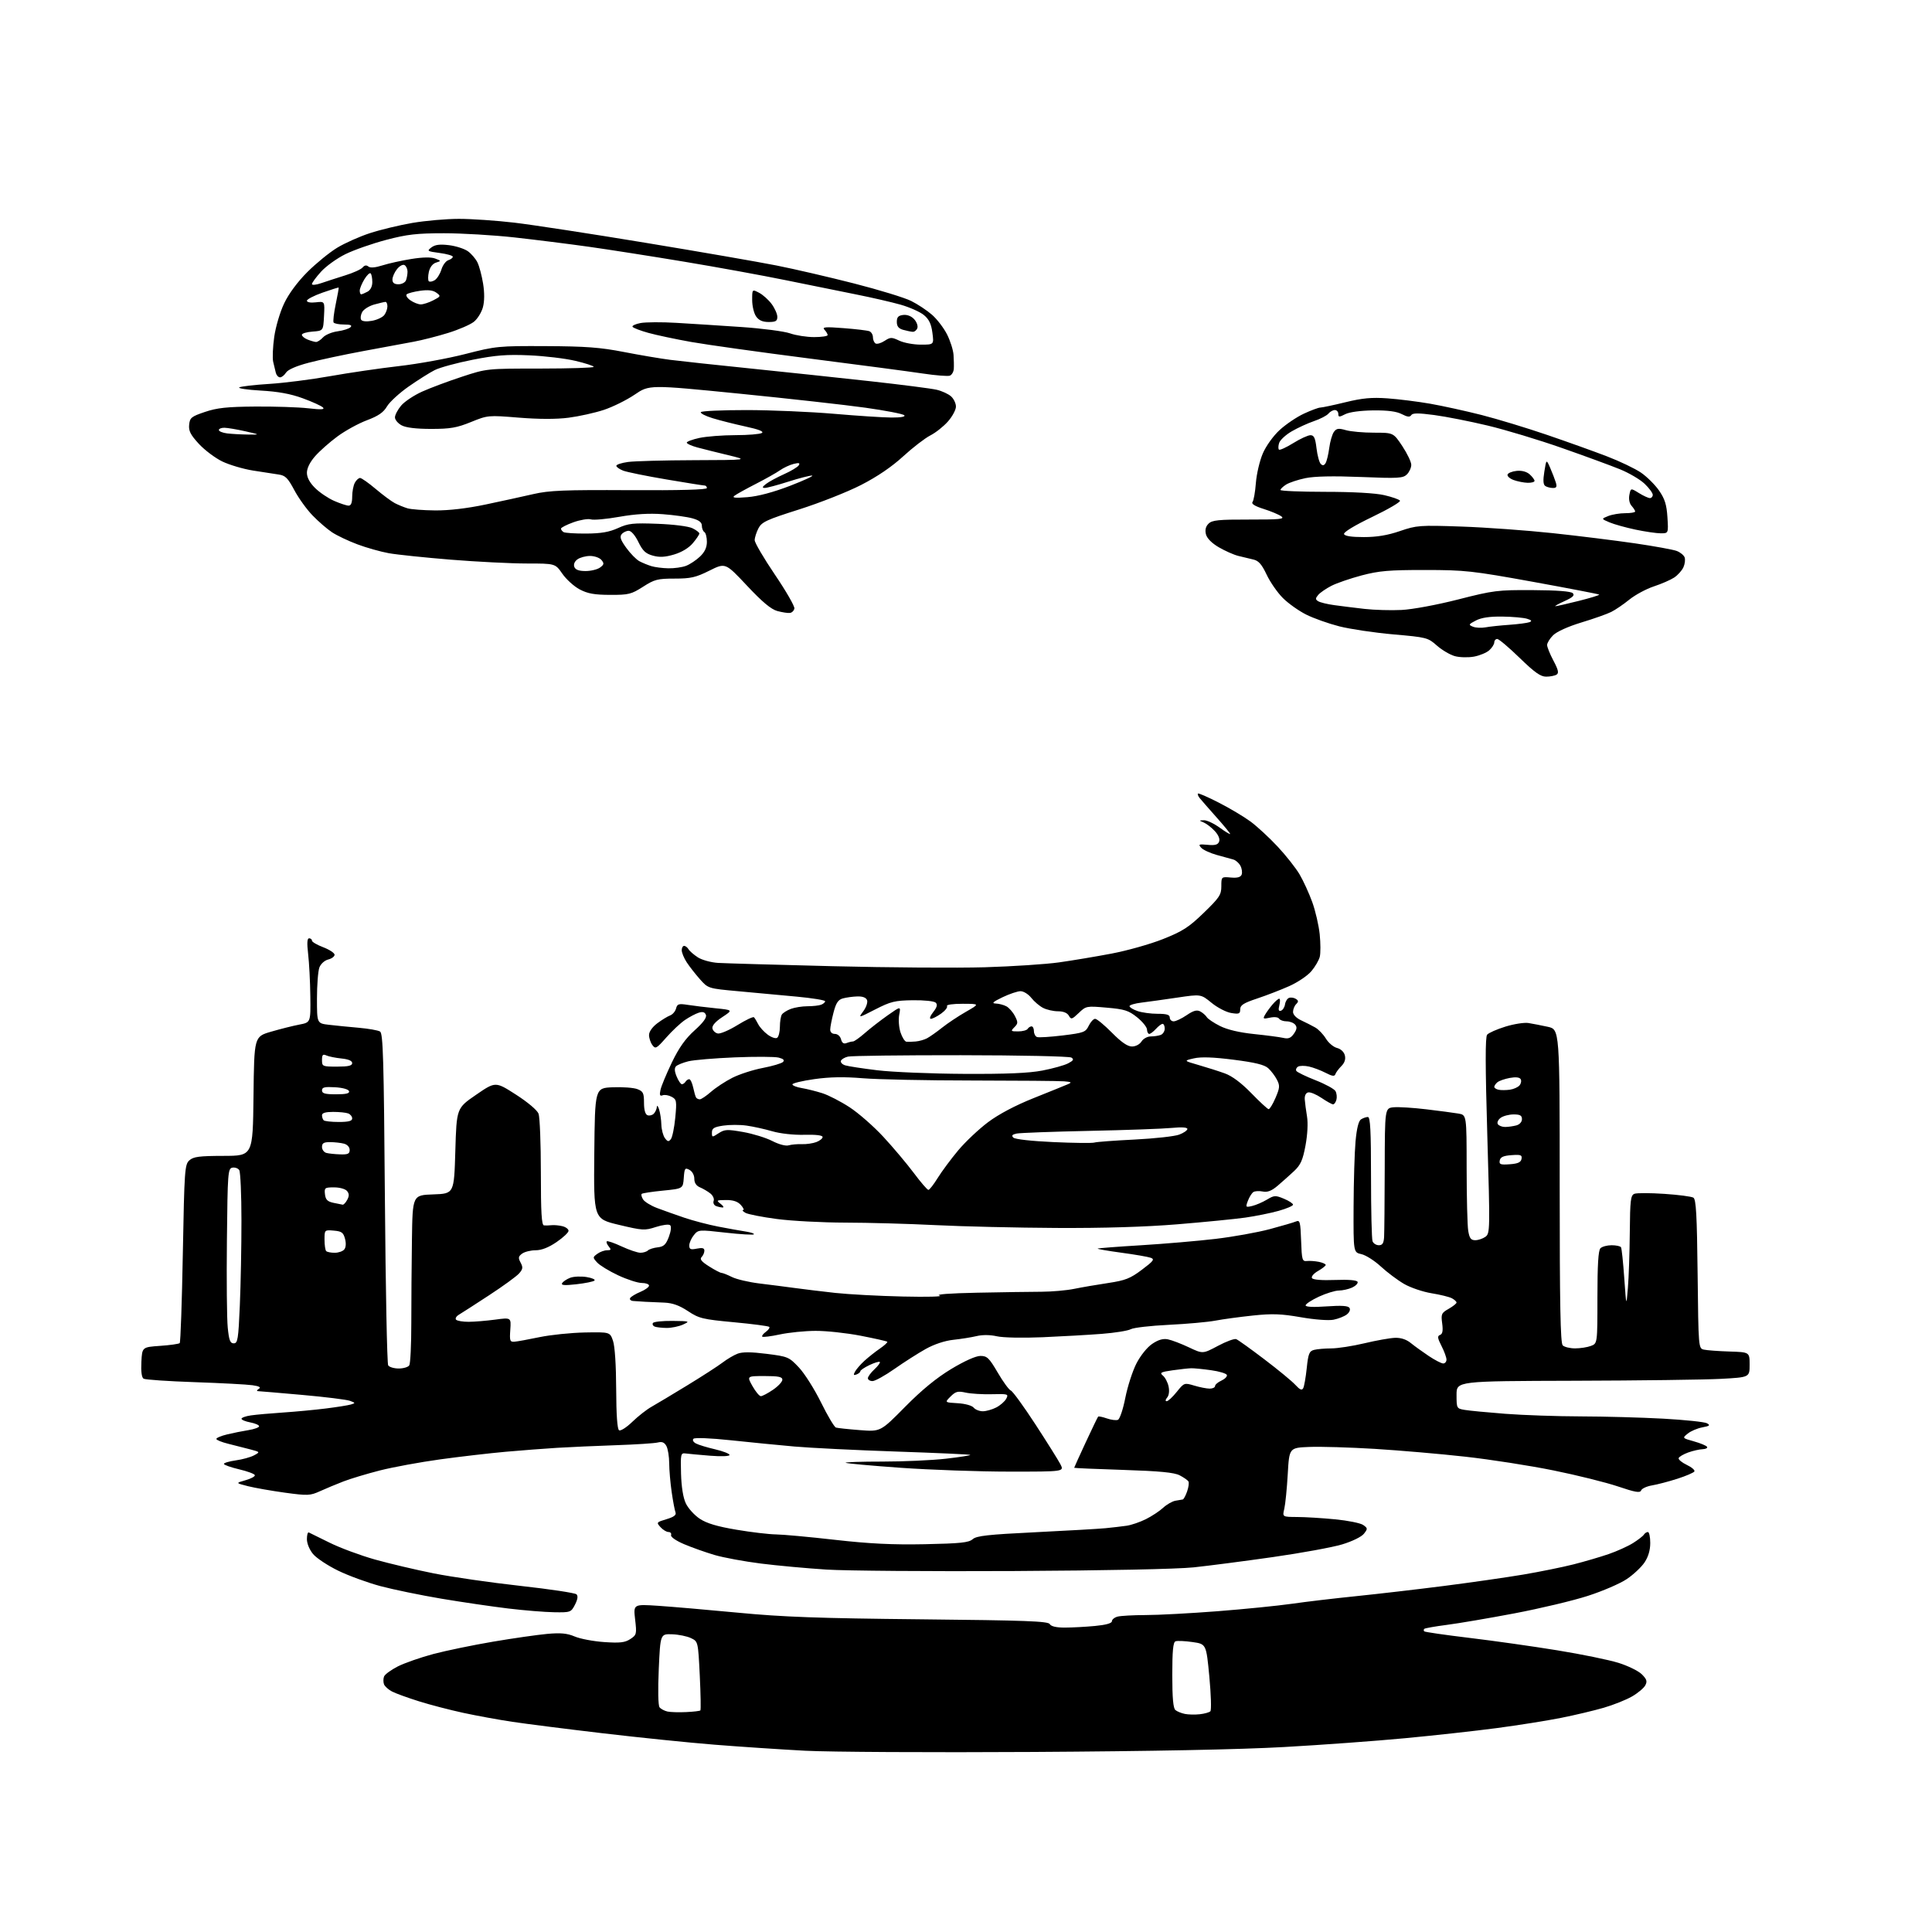 <?xml version="1.0" encoding="UTF-8" standalone="no"?>
<!-- Filename: 2376375ab3ea34b1f6ed2a0e4568fe2a6416f68946909f1fb8e7abec11f6f47e.svg -->
<!-- Created with https://svgstud.io -->
<svg
  version="1.1"
  xmlns="http://www.w3.org/2000/svg"
  xmlns:xlink="http://www.w3.org/1999/xlink"
  xmlns:svg="http://www.w3.org/2000/svg"
  xmlns:rdf="http://www.w3.org/1999/02/22-rdf-syntax-ns#"
  xmlns:cc="http://creativecommons.org/ns#"
  xmlns:dc="http://purl.org/dc/elements/1.1/"
  viewBox="0 0 768 768"
  width="768"
  height="768"
  role="img"
  aria-labelledby="titleID descID"
>
  <title id="titleID">make a flying burger</title>
  <desc id="descID">AI-generated SVG illustration: make a flying burger, created on https://svgstud.io</desc>

  <rect width="100%" height="100%" fill="white" />


  <path stroke="none" fill="black" fill-rule="evenodd" d="M410.50,696.43C370.35,696.67 329.62,696.45 320.00,695.94C310.38,695.43 294.18,694.35 284.00,693.54C273.82,692.73 253.80,690.68 239.50,688.99C225.20,687.31 209.08,685.26 203.68,684.45C198.28,683.64 189.50,682.04 184.18,680.89C178.86,679.74 170.90,677.67 166.50,676.28C162.10,674.90 157.32,673.17 155.87,672.42C154.43,671.68 152.98,670.38 152.65,669.54C152.33,668.69 152.33,667.30 152.66,666.45C152.98,665.60 155.46,663.79 158.15,662.42C160.85,661.06 167.21,658.84 172.28,657.49C177.35,656.15 188.03,653.94 196.00,652.59C203.97,651.24 213.65,649.85 217.50,649.50C222.89,649.01 225.41,649.25 228.48,650.54C230.67,651.47 235.94,652.46 240.19,652.75C246.45,653.18 248.42,652.95 250.55,651.56C253.06,649.91 253.15,649.57 252.47,643.76C251.77,637.68 251.77,637.68 261.63,638.33C267.06,638.69 281.40,639.93 293.50,641.08C311.22,642.78 325.31,643.29 366.00,643.70C407.77,644.12 416.64,644.45 417.30,645.60C417.82,646.52 419.89,647.00 423.30,646.99C426.16,646.99 431.54,646.70 435.25,646.35C439.61,645.94 442.00,645.27 442.00,644.47C442.00,643.79 443.01,642.96 444.25,642.63C445.49,642.30 450.53,642.02 455.46,642.01C460.38,642.01 473.21,641.32 483.96,640.49C494.70,639.65 508.00,638.32 513.50,637.53C519.00,636.73 530.48,635.38 539.00,634.51C547.52,633.64 563.27,631.81 574.00,630.44C584.73,629.07 598.90,627.03 605.50,625.92C612.10,624.80 621.09,622.98 625.47,621.87C629.85,620.76 636.15,618.91 639.47,617.77C642.79,616.62 647.15,614.65 649.17,613.38C651.18,612.12 653.12,610.61 653.47,610.04C653.83,609.47 654.54,609.00 655.06,609.00C655.58,609.00 656.00,610.96 656.00,613.35C656.00,616.22 655.22,618.86 653.72,621.10C652.47,622.97 649.29,625.95 646.65,627.72C644.01,629.50 637.05,632.50 631.18,634.39C625.30,636.29 612.17,639.41 602.00,641.34C591.83,643.27 579.71,645.33 575.08,645.92C570.45,646.52 566.44,647.23 566.17,647.50C565.89,647.78 565.89,648.22 566.16,648.49C566.43,648.76 574.49,649.93 584.08,651.08C593.66,652.23 609.38,654.45 619.00,656.02C628.62,657.58 639.59,659.83 643.37,661.01C647.15,662.19 651.33,664.24 652.66,665.57C654.62,667.53 654.88,668.36 654.02,669.96C653.44,671.05 651.06,673.04 648.73,674.38C646.40,675.73 641.35,677.74 637.50,678.86C633.65,679.98 626.00,681.80 620.50,682.89C615.00,683.99 603.52,685.81 595.00,686.94C586.48,688.07 570.05,689.88 558.50,690.97C546.95,692.06 525.35,693.64 510.50,694.47C493.00,695.46 457.82,696.15 410.50,696.43zM476.91,681.44C478.79,681.24 480.69,680.71 481.14,680.26C481.59,679.81 481.40,673.61 480.73,666.48C479.50,653.52 479.50,653.52 474.03,652.74C471.02,652.31 467.99,652.17 467.28,652.45C466.33,652.81 466.00,656.27 466.00,665.85C466.00,674.96 466.37,679.06 467.25,679.78C467.94,680.35 469.62,681.03 471.00,681.31C472.38,681.59 475.04,681.65 476.91,681.44zM272.75,680.58C275.64,680.45 278.19,680.15 278.41,679.92C278.64,679.69 278.53,673.43 278.17,666.01C277.50,652.52 277.50,652.52 274.66,651.17C273.11,650.42 269.73,649.74 267.16,649.65C262.50,649.50 262.50,649.50 261.87,663.50C261.50,671.87 261.62,677.98 262.19,678.69C262.72,679.34 264.13,680.09 265.32,680.36C266.52,680.62 269.86,680.72 272.75,680.58zM220.22,640.89C216.53,640.83 208.32,640.16 202.00,639.40C195.68,638.64 183.75,636.89 175.50,635.51C167.25,634.12 156.32,631.87 151.20,630.50C146.09,629.13 138.54,626.37 134.42,624.36C130.31,622.36 125.83,619.40 124.47,617.78C123.04,616.08 122.00,613.58 122.00,611.84C122.00,610.19 122.34,608.98 122.75,609.17C123.16,609.35 126.88,611.18 131.00,613.23C135.12,615.28 143.22,618.29 149.00,619.92C154.78,621.54 165.35,624.04 172.50,625.46C179.65,626.88 195.10,629.11 206.84,630.41C218.57,631.71 228.62,633.22 229.17,633.77C229.84,634.44 229.63,635.81 228.56,637.89C226.99,640.92 226.78,641.00 220.22,640.89zM403.00,624.51C369.73,624.68 336.20,624.42 328.50,623.93C320.80,623.44 309.10,622.37 302.50,621.54C295.90,620.71 287.57,619.17 284.00,618.12C280.43,617.06 274.99,615.13 271.93,613.83C268.67,612.44 266.52,610.94 266.76,610.22C266.98,609.55 266.52,609.00 265.74,609.00C264.95,609.00 263.52,608.13 262.56,607.07C260.87,605.20 260.94,605.10 264.95,603.90C267.92,603.01 268.92,602.24 268.52,601.18C268.21,600.37 267.52,596.74 267.00,593.10C266.47,589.47 266.03,584.33 266.02,581.68C266.01,579.04 265.51,575.96 264.92,574.85C264.13,573.37 263.20,572.98 261.49,573.41C260.20,573.74 252.70,574.22 244.82,574.49C236.94,574.76 226.45,575.23 221.50,575.53C216.55,575.84 207.32,576.54 201.00,577.10C194.68,577.67 182.97,579.02 175.00,580.12C167.03,581.22 156.22,583.20 151.00,584.53C145.78,585.87 139.25,587.83 136.50,588.90C133.75,589.96 129.58,591.70 127.24,592.76C123.26,594.56 122.35,594.60 113.24,593.36C107.88,592.62 101.28,591.46 98.57,590.78C93.63,589.53 93.63,589.53 97.57,588.42C99.73,587.82 101.42,586.91 101.31,586.41C101.21,585.91 98.40,584.86 95.06,584.08C91.73,583.29 89.00,582.32 89.00,581.92C89.00,581.52 91.14,580.89 93.75,580.52C96.36,580.16 99.61,579.26 100.97,578.53C103.44,577.20 103.44,577.20 99.47,576.15C97.29,575.58 93.36,574.58 90.75,573.93C88.14,573.29 86.00,572.42 86.00,572.00C86.00,571.58 87.91,570.77 90.25,570.21C92.59,569.64 96.41,568.87 98.75,568.50C101.09,568.13 103.00,567.43 103.00,566.96C103.00,566.48 101.43,565.80 99.50,565.43C97.58,565.07 96.00,564.42 96.00,563.98C96.00,563.54 97.69,562.93 99.75,562.64C101.81,562.34 107.55,561.83 112.50,561.50C117.45,561.17 125.10,560.45 129.50,559.90C133.90,559.35 138.39,558.64 139.48,558.31C141.35,557.75 141.33,557.67 139.11,556.85C137.81,556.37 129.27,555.31 120.13,554.50C110.98,553.69 103.05,553.01 102.50,553.00C101.95,552.98 102.12,552.58 102.88,552.09C103.85,551.48 103.11,551.05 100.38,550.65C98.25,550.34 87.90,549.79 77.38,549.43C66.86,549.07 57.73,548.45 57.08,548.05C56.32,547.58 56.00,545.18 56.20,541.41C56.50,535.50 56.50,535.50 63.67,535.00C67.61,534.73 71.11,534.23 71.44,533.90C71.77,533.57 72.33,517.48 72.68,498.16C73.29,465.06 73.44,462.92 75.27,461.26C76.89,459.80 79.17,459.50 88.86,459.48C100.50,459.46 100.50,459.46 100.77,435.77C101.04,412.07 101.04,412.07 107.77,410.11C111.47,409.03 116.53,407.76 119.00,407.29C123.50,406.43 123.50,406.43 123.36,395.97C123.29,390.21 122.90,382.69 122.49,379.25C121.98,374.87 122.09,373.00 122.88,373.00C123.50,373.00 124.00,373.41 124.00,373.92C124.00,374.42 126.02,375.61 128.50,376.55C130.97,377.50 133.00,378.84 133.00,379.53C133.00,380.22 131.86,381.07 130.46,381.42C129.02,381.78 127.51,383.15 126.96,384.59C126.43,385.99 126.00,391.56 126.00,396.97C126.00,406.81 126.00,406.81 130.75,407.37C133.36,407.68 138.68,408.21 142.58,408.55C146.47,408.89 150.29,409.56 151.08,410.05C152.28,410.79 152.58,421.22 153.00,476.21C153.28,512.12 153.86,542.06 154.31,542.75C154.75,543.44 156.64,544.00 158.50,544.00C160.36,544.00 162.25,543.44 162.69,542.75C163.14,542.06 163.50,534.52 163.50,526.00C163.50,517.48 163.61,502.53 163.75,492.79C164.00,475.08 164.00,475.08 172.25,474.79C180.50,474.50 180.50,474.50 181.00,457.51C181.50,440.52 181.50,440.52 189.23,435.21C196.96,429.90 196.96,429.90 205.06,435.10C209.79,438.14 213.54,441.30 214.08,442.71C214.59,444.04 215.00,454.55 215.00,466.07C215.00,482.08 215.29,487.03 216.25,487.12C216.94,487.18 218.34,487.14 219.36,487.03C220.38,486.93 222.29,487.11 223.61,487.44C224.92,487.77 226.00,488.59 226.00,489.27C226.00,489.95 223.85,491.96 221.23,493.75C218.06,495.91 215.27,497.00 212.92,497.00C210.97,497.00 208.56,497.60 207.56,498.33C206.03,499.45 205.94,500.01 206.95,501.91C207.96,503.79 207.86,504.51 206.33,506.23C205.32,507.37 199.96,511.27 194.40,514.90C188.85,518.53 183.45,522.01 182.40,522.63C181.36,523.26 180.86,524.14 181.31,524.61C181.75,525.07 184.00,525.45 186.31,525.44C188.61,525.43 193.36,525.04 196.85,524.57C203.19,523.72 203.19,523.72 202.85,528.61C202.54,532.99 202.71,533.48 204.50,533.35C205.60,533.27 210.10,532.45 214.50,531.53C218.90,530.62 226.99,529.79 232.48,529.68C242.47,529.50 242.47,529.50 243.68,533.00C244.41,535.12 244.91,542.67 244.94,552.19C244.98,562.41 245.38,568.12 246.09,568.56C246.69,568.93 249.06,567.42 251.34,565.21C253.63,562.99 257.07,560.29 259.00,559.21C260.93,558.12 267.33,554.29 273.22,550.69C279.12,547.09 285.42,543.02 287.23,541.64C289.03,540.26 291.73,538.67 293.23,538.10C295.13,537.38 298.63,537.40 304.73,538.17C313.22,539.24 313.63,539.41 317.56,543.57C319.80,545.94 323.76,552.20 326.37,557.49C328.97,562.78 331.65,567.27 332.30,567.48C332.96,567.68 337.22,568.14 341.76,568.49C350.02,569.14 350.02,569.14 359.76,559.27C366.43,552.52 372.22,547.77 378.12,544.20C383.42,541.01 387.90,539.00 389.74,539.00C392.38,539.00 393.20,539.80 396.61,545.62C398.74,549.27 401.09,552.48 401.83,552.77C402.57,553.05 406.96,559.09 411.59,566.20C416.22,573.31 420.69,580.44 421.53,582.06C423.05,585.00 423.05,585.00 401.28,584.99C389.30,584.99 369.85,584.30 358.06,583.47C346.27,582.63 336.40,581.74 336.14,581.47C335.88,581.21 342.48,581.00 350.80,581.00C359.12,581.00 370.45,580.49 375.99,579.86C381.52,579.23 385.88,578.55 385.69,578.35C385.49,578.15 372.25,577.55 356.27,577.01C340.28,576.47 322.10,575.57 315.85,575.02C309.61,574.47 298.21,573.35 290.53,572.53C282.44,571.67 276.18,571.42 275.67,571.93C275.16,572.44 275.57,573.23 276.64,573.80C277.66,574.35 281.09,575.39 284.25,576.12C287.41,576.86 290.00,577.87 290.00,578.37C290.00,578.90 286.73,579.02 282.25,578.67C277.99,578.32 273.60,577.92 272.50,577.77C270.62,577.52 270.51,578.01 270.72,585.79C270.87,591.08 271.56,595.37 272.63,597.63C273.56,599.58 276.05,602.33 278.17,603.73C280.93,605.56 285.09,606.80 292.77,608.09C298.67,609.09 305.72,609.92 308.44,609.95C311.15,609.98 321.70,610.94 331.87,612.10C345.66,613.66 354.77,614.10 367.58,613.85C381.80,613.56 385.11,613.21 386.65,611.86C388.16,610.51 392.68,610.01 411.50,609.09C424.15,608.47 436.75,607.75 439.50,607.48C442.25,607.21 446.02,606.77 447.88,606.50C449.74,606.23 453.18,605.05 455.53,603.88C457.87,602.71 460.94,600.68 462.35,599.38C463.76,598.07 465.94,596.81 467.21,596.57C468.47,596.34 469.79,596.12 470.15,596.07C470.51,596.03 471.29,594.60 471.89,592.89C472.49,591.17 472.73,589.37 472.42,588.88C472.12,588.39 470.55,587.30 468.93,586.46C466.73,585.33 461.01,584.78 446.49,584.31C435.77,583.97 427.00,583.59 427.00,583.47C427.00,583.35 429.06,578.81 431.58,573.38C434.10,567.94 436.33,563.34 436.53,563.13C436.73,562.93 438.28,563.25 439.98,563.84C441.67,564.43 443.65,564.69 444.38,564.41C445.12,564.12 446.42,560.29 447.32,555.71C448.21,551.20 450.19,545.05 451.73,542.03C453.36,538.86 456.00,535.57 458.02,534.21C460.44,532.57 462.34,532.02 464.27,532.41C465.79,532.71 469.53,534.14 472.58,535.58C478.13,538.21 478.13,538.21 484.12,535.02C487.41,533.26 490.69,532.05 491.40,532.32C492.11,532.59 497.15,536.20 502.59,540.34C508.04,544.47 513.59,549.05 514.92,550.50C516.73,552.47 517.52,552.81 518.05,551.82C518.44,551.09 519.07,547.51 519.45,543.85C520.04,538.16 520.45,537.11 522.32,536.61C523.52,536.29 526.60,536.02 529.17,536.01C531.74,536.01 537.69,535.09 542.39,533.97C547.08,532.85 552.54,531.88 554.51,531.81C556.85,531.72 559.02,532.43 560.79,533.86C562.28,535.07 565.50,537.39 567.95,539.03C570.39,540.66 572.98,542.00 573.70,542.00C574.41,542.00 575.00,541.31 575.00,540.46C575.00,539.61 574.11,537.18 573.03,535.06C571.42,531.91 571.31,531.09 572.44,530.66C573.44,530.28 573.68,529.00 573.29,526.09C572.79,522.37 572.99,521.91 575.87,520.28C577.58,519.30 578.99,518.18 578.99,517.79C579.00,517.39 578.17,516.63 577.15,516.08C576.14,515.54 572.49,514.64 569.06,514.09C565.62,513.53 560.72,511.87 558.16,510.39C555.60,508.91 551.44,505.79 548.92,503.47C546.40,501.14 542.91,498.92 541.17,498.54C538.00,497.84 538.00,497.84 538.07,479.67C538.11,469.68 538.46,457.99 538.85,453.69C539.32,448.54 540.06,445.57 541.03,444.96C541.84,444.45 543.06,444.02 543.75,444.02C544.72,444.00 545.00,449.44 545.00,467.92C545.00,481.07 545.27,492.55 545.61,493.42C545.94,494.29 547.07,495.00 548.11,495.00C549.54,495.00 550.05,494.20 550.20,491.75C550.30,489.96 550.42,477.70 550.45,464.50C550.50,440.50 550.50,440.50 554.00,440.16C555.92,439.98 561.77,440.34 567.00,440.97C572.23,441.59 577.96,442.36 579.75,442.66C583.00,443.22 583.00,443.22 583.01,464.36C583.02,475.99 583.30,487.19 583.64,489.25C584.14,492.25 584.70,493.00 586.44,493.00C587.64,493.00 589.46,492.38 590.50,491.63C592.31,490.30 592.34,488.98 591.23,451.43C590.41,423.66 590.39,412.23 591.16,411.31C591.75,410.59 595.02,409.15 598.41,408.10C601.80,407.05 605.91,406.41 607.54,406.66C609.17,406.92 612.64,407.59 615.25,408.16C620.00,409.20 620.00,409.20 620.00,471.40C620.00,518.44 620.29,533.89 621.20,534.80C621.86,535.46 624.08,536.00 626.13,536.00C628.19,536.00 631.02,535.56 632.43,535.02C635.00,534.05 635.00,534.05 635.00,515.72C635.00,502.81 635.35,497.05 636.20,496.20C636.86,495.54 638.86,495.00 640.64,495.00C642.42,495.00 644.10,495.36 644.37,495.80C644.65,496.24 645.23,501.75 645.67,508.05C646.48,519.50 646.48,519.50 647.11,512.00C647.46,507.88 647.80,497.91 647.87,489.86C647.98,477.01 648.21,475.13 649.72,474.55C650.66,474.19 656.02,474.20 661.62,474.58C667.22,474.95 672.41,475.63 673.15,476.09C674.22,476.75 674.57,483.03 674.83,506.46C675.16,535.83 675.17,536.00 677.33,536.50C678.52,536.77 683.10,537.11 687.50,537.25C695.50,537.50 695.50,537.50 695.50,542.50C695.50,547.50 695.50,547.50 684.00,548.12C677.67,548.46 651.46,548.80 625.75,548.87C579.00,549.00 579.00,549.00 579.00,554.45C579.00,559.83 579.05,559.92 582.25,560.46C584.04,560.77 591.30,561.46 598.40,562.01C605.49,562.55 618.99,563.02 628.40,563.04C637.80,563.06 652.55,563.47 661.17,563.94C669.79,564.42 677.61,565.24 678.55,565.77C679.96,566.56 679.64,566.85 676.70,567.40C674.75,567.76 672.14,568.87 670.92,569.86C668.70,571.66 668.70,571.66 673.38,572.97C675.95,573.69 678.29,574.66 678.58,575.14C678.88,575.61 678.08,576.03 676.81,576.08C675.54,576.12 672.95,576.71 671.06,577.39C669.17,578.08 667.47,579.08 667.29,579.62C667.11,580.17 668.57,581.38 670.53,582.32C672.50,583.25 673.85,584.43 673.54,584.93C673.23,585.43 670.17,586.74 666.74,587.84C663.31,588.94 658.79,590.12 656.70,590.47C654.61,590.82 652.66,591.72 652.37,592.47C651.96,593.54 650.06,593.22 643.18,590.89C638.40,589.28 626.85,586.40 617.50,584.51C608.15,582.61 592.40,580.16 582.50,579.06C572.60,577.95 556.40,576.56 546.50,575.95C536.60,575.35 524.90,575.00 520.50,575.18C512.50,575.50 512.50,575.50 511.90,586.00C511.57,591.77 510.95,597.96 510.53,599.75C509.75,603.00 509.75,603.00 515.62,603.03C518.86,603.04 525.65,603.46 530.72,603.95C535.78,604.44 540.81,605.45 541.88,606.20C543.72,607.49 543.73,607.70 542.17,609.70C541.20,610.92 537.54,612.71 533.50,613.93C529.65,615.09 517.27,617.35 506.00,618.96C494.73,620.57 480.55,622.41 474.50,623.05C467.87,623.74 439.46,624.32 403.00,624.51zM390.67,561.00C392.01,561.00 394.41,560.32 396.02,559.49C397.63,558.66 399.41,557.10 399.99,556.02C400.99,554.15 400.71,554.06 394.27,554.22C390.55,554.32 385.86,554.03 383.86,553.58C380.76,552.89 379.88,553.12 377.86,555.14C375.50,557.50 375.50,557.50 380.67,557.80C383.64,557.97 386.35,558.72 387.04,559.55C387.70,560.35 389.34,561.00 390.67,561.00zM463.78,557.00C464.34,557.00 466.14,555.34 467.77,553.30C470.71,549.65 470.78,549.62 474.74,550.80C476.93,551.46 479.69,552.00 480.87,552.00C482.04,552.00 483.00,551.54 483.00,550.98C483.00,550.42 484.14,549.44 485.53,548.81C486.92,548.17 487.89,547.17 487.70,546.58C487.50,545.98 484.67,545.13 481.42,544.68C478.16,544.22 474.60,543.87 473.50,543.90C472.40,543.93 469.06,544.30 466.09,544.72C461.41,545.39 460.89,545.68 462.27,546.82C463.15,547.54 464.17,549.48 464.52,551.11C464.92,552.90 464.70,554.66 463.97,555.54C463.24,556.42 463.16,557.00 463.78,557.00zM302.45,555.00C303.05,555.00 305.22,553.86 307.27,552.46C309.32,551.07 311.00,549.27 311.00,548.46C311.00,547.32 309.47,547.00 303.94,547.00C296.87,547.00 296.87,547.00 299.12,551.00C300.36,553.20 301.86,555.00 302.45,555.00zM346.84,549.00C345.83,549.00 345.00,548.49 345.00,547.86C345.00,547.24 346.18,545.64 347.61,544.31C349.05,542.98 350.00,541.67 349.74,541.40C349.47,541.13 347.62,541.69 345.62,542.64C343.63,543.59 342.00,544.69 342.00,545.08C342.00,545.47 341.31,546.05 340.48,546.37C339.29,546.83 339.16,546.58 339.89,545.23C340.41,544.28 342.10,542.33 343.66,540.91C345.22,539.49 347.99,537.30 349.81,536.05C351.63,534.80 352.93,533.59 352.70,533.36C352.47,533.13 347.70,532.06 342.10,530.97C336.51,529.89 328.46,529.02 324.21,529.04C319.97,529.05 313.58,529.70 310.01,530.46C306.44,531.23 303.29,531.62 303.01,531.34C302.73,531.07 303.37,530.20 304.43,529.43C305.49,528.65 306.10,527.76 305.78,527.45C305.46,527.13 299.14,526.30 291.72,525.61C279.30,524.45 277.86,524.10 273.45,521.17C270.04,518.92 267.33,517.95 264.08,517.81C261.56,517.71 258.15,517.56 256.50,517.48C254.85,517.39 252.69,517.25 251.69,517.16C250.70,517.07 250.16,516.54 250.51,515.98C250.85,515.43 252.68,514.32 254.57,513.54C256.46,512.75 258.00,511.63 258.00,511.05C258.00,510.47 256.70,510.00 255.11,510.00C253.52,510.00 249.30,508.63 245.73,506.96C242.16,505.29 238.41,503.00 237.38,501.87C235.57,499.87 235.57,499.78 237.45,498.41C238.51,497.63 240.25,497.00 241.31,497.00C242.93,497.00 243.04,496.75 241.98,495.48C241.28,494.64 240.94,493.73 241.21,493.45C241.49,493.18 244.14,494.09 247.10,495.47C250.07,496.85 253.42,497.98 254.55,497.99C255.68,498.00 257.03,497.58 257.55,497.08C258.07,496.57 259.83,496.01 261.46,495.83C263.85,495.56 264.71,494.76 265.87,491.70C266.72,489.46 266.94,487.56 266.40,487.05C265.90,486.58 263.40,486.89 260.76,487.74C256.28,489.20 255.47,489.15 246.00,486.89C235.99,484.50 235.99,484.50 236.24,458.50C236.50,432.50 236.50,432.50 243.58,432.21C247.47,432.05 251.86,432.38 253.33,432.93C255.67,433.82 256.00,434.50 256.00,438.37C256.00,441.20 256.50,442.98 257.38,443.31C258.14,443.61 259.26,443.34 259.88,442.72C260.50,442.10 261.04,440.90 261.10,440.05C261.15,439.20 261.56,439.62 262.00,441.00C262.44,442.38 262.85,445.10 262.90,447.06C262.96,449.02 263.59,451.42 264.30,452.40C265.37,453.86 265.80,453.94 266.67,452.84C267.26,452.10 268.05,448.27 268.43,444.31C269.06,437.64 268.96,437.05 266.98,435.99C265.80,435.36 264.20,435.09 263.41,435.40C262.30,435.82 262.11,435.32 262.56,433.22C262.88,431.73 264.92,426.83 267.08,422.34C269.90,416.48 272.45,412.89 276.11,409.59C279.55,406.50 281.02,404.49 280.61,403.43C280.19,402.32 279.35,402.07 277.75,402.57C276.51,402.96 274.05,404.26 272.29,405.46C270.52,406.65 267.18,409.79 264.85,412.43C260.95,416.86 260.54,417.09 259.32,415.42C258.59,414.43 258.00,412.63 258.00,411.43C258.00,410.12 259.32,408.25 261.25,406.80C263.04,405.45 265.33,404.05 266.34,403.67C267.36,403.30 268.44,402.05 268.74,400.90C269.21,399.07 269.79,398.89 273.39,399.45C275.65,399.80 280.62,400.41 284.44,400.80C291.38,401.50 291.38,401.50 287.13,404.31C284.42,406.09 282.99,407.72 283.20,408.79C283.38,409.72 284.34,410.64 285.35,410.83C286.35,411.02 289.86,409.52 293.15,407.49C296.44,405.46 299.39,404.06 299.71,404.38C300.04,404.70 300.79,405.94 301.40,407.14C302.00,408.33 303.69,410.19 305.15,411.27C306.61,412.36 308.30,412.94 308.90,412.56C309.51,412.19 310.01,410.22 310.02,408.19C310.02,406.16 310.37,403.97 310.79,403.31C311.20,402.66 312.80,401.65 314.34,401.06C315.87,400.48 318.86,400.00 320.98,400.00C323.10,400.00 325.55,399.73 326.42,399.39C327.29,399.06 328.00,398.44 328.00,398.01C328.00,397.59 322.94,396.76 316.75,396.18C310.56,395.60 300.10,394.63 293.50,394.03C281.50,392.94 281.50,392.94 278.20,389.22C276.39,387.17 274.03,384.15 272.96,382.50C271.88,380.85 271.01,378.71 271.00,377.75C271.00,376.79 271.43,376.00 271.95,376.00C272.47,376.00 273.26,376.60 273.70,377.34C274.14,378.08 275.81,379.53 277.42,380.57C279.02,381.60 282.62,382.59 285.42,382.77C288.21,382.94 308.73,383.53 331.00,384.08C353.27,384.63 380.50,384.82 391.50,384.50C402.50,384.17 415.77,383.30 421.00,382.56C426.23,381.82 435.59,380.26 441.80,379.08C448.02,377.91 457.25,375.31 462.30,373.30C470.12,370.19 472.55,368.63 478.50,362.87C484.75,356.82 485.50,355.69 485.50,352.30C485.50,348.52 485.52,348.50 489.25,348.83C491.89,349.06 493.17,348.71 493.58,347.66C493.89,346.83 493.67,345.25 493.08,344.15C492.49,343.04 491.21,341.92 490.25,341.67C489.29,341.41 486.34,340.60 483.69,339.86C481.05,339.13 478.26,337.84 477.49,336.99C476.26,335.63 476.55,335.50 480.04,335.83C483.02,336.12 484.14,335.80 484.62,334.55C485.01,333.53 484.35,331.92 482.88,330.34C481.57,328.93 479.60,327.41 478.50,326.95C476.54,326.14 476.54,326.13 478.60,326.06C479.75,326.03 482.57,327.35 484.85,329.01C487.13,330.66 489.00,331.78 489.00,331.50C489.00,331.21 486.50,328.17 483.44,324.74C480.39,321.31 477.42,317.91 476.84,317.18C476.27,316.46 475.99,315.68 476.21,315.45C476.44,315.22 480.16,316.84 484.47,319.05C488.78,321.25 494.44,324.62 497.04,326.53C499.65,328.44 504.50,332.92 507.83,336.48C511.16,340.04 515.12,345.05 516.62,347.61C518.12,350.17 520.38,355.11 521.64,358.59C522.90,362.07 524.23,367.82 524.60,371.37C524.96,374.93 524.98,378.96 524.63,380.34C524.28,381.72 522.79,384.29 521.30,386.05C519.82,387.82 515.88,390.48 512.55,391.97C509.22,393.46 503.46,395.69 499.75,396.92C494.34,398.72 493.00,399.57 493.00,401.21C493.00,403.01 492.55,403.19 489.41,402.68C487.44,402.36 483.92,400.54 481.60,398.63C477.37,395.17 477.37,395.17 467.93,396.57C462.74,397.34 456.36,398.23 453.75,398.55C451.14,398.86 449.00,399.50 449.00,399.96C449.00,400.43 450.42,401.30 452.15,401.90C453.88,402.51 457.48,403.00 460.15,403.00C463.79,403.00 465.00,403.37 465.00,404.50C465.00,405.32 465.70,406.00 466.55,406.00C467.41,406.00 469.73,404.90 471.71,403.55C474.42,401.71 475.77,401.34 477.12,402.06C478.11,402.59 479.27,403.61 479.71,404.32C480.14,405.03 482.52,406.63 485.00,407.87C487.90,409.32 492.70,410.45 498.50,411.05C503.45,411.56 508.68,412.25 510.13,412.58C512.15,413.05 513.13,412.66 514.35,410.91C515.53,409.23 515.66,408.29 514.85,407.32C514.25,406.59 512.71,406.00 511.44,406.00C510.16,406.00 508.82,405.52 508.46,404.94C508.08,404.32 506.56,404.16 504.82,404.54C502.11,405.13 501.93,405.02 502.90,403.35C503.48,402.33 504.83,400.49 505.89,399.25C506.95,398.01 508.13,397.00 508.52,397.00C508.90,397.00 508.92,398.17 508.56,399.60C508.09,401.48 508.27,402.08 509.21,401.77C509.92,401.54 510.64,400.40 510.81,399.26C510.98,398.11 511.69,396.95 512.40,396.68C513.10,396.41 514.31,396.57 515.08,397.05C516.20,397.74 516.23,398.17 515.24,399.16C514.56,399.84 514.00,401.23 514.00,402.25C514.00,403.36 515.30,404.70 517.25,405.61C519.04,406.44 521.55,407.72 522.84,408.45C524.13,409.18 526.03,411.17 527.06,412.86C528.09,414.56 530.08,416.23 531.48,416.58C532.99,416.96 534.25,418.15 534.60,419.52C534.98,421.06 534.52,422.48 533.21,423.79C532.13,424.87 531.06,426.32 530.83,427.01C530.51,427.96 529.57,427.83 526.96,426.47C525.06,425.49 522.08,424.36 520.35,423.97C518.62,423.58 516.65,423.60 515.97,424.02C515.30,424.43 515.00,425.20 515.32,425.71C515.64,426.22 519.07,427.89 522.95,429.41C526.83,430.93 530.39,432.88 530.87,433.73C531.35,434.58 531.52,436.12 531.25,437.14C530.99,438.16 530.39,439.00 529.93,439.00C529.47,439.00 527.41,437.86 525.35,436.46C523.30,435.07 520.91,434.07 520.06,434.24C519.09,434.44 518.56,435.50 518.66,437.03C518.76,438.39 519.16,441.45 519.56,443.84C520.00,446.44 519.75,451.05 518.96,455.34C517.87,461.17 517.03,463.06 514.44,465.50C512.68,467.15 509.74,469.77 507.91,471.33C505.49,473.39 503.86,474.02 501.99,473.65C500.57,473.36 498.89,473.45 498.27,473.84C497.64,474.22 496.66,475.78 496.08,477.28C495.08,479.93 495.14,480.00 497.77,479.39C499.27,479.03 501.90,477.90 503.62,476.87C506.50,475.14 507.03,475.11 510.37,476.51C512.37,477.34 514.00,478.41 514.00,478.88C514.00,479.35 511.41,480.46 508.25,481.34C505.09,482.23 499.12,483.43 495.00,484.02C490.88,484.60 478.73,485.80 468.00,486.68C455.31,487.72 438.54,488.23 420.00,488.13C404.32,488.05 382.73,487.55 372.00,487.01C361.27,486.47 345.07,486.02 336.00,486.01C326.93,485.99 314.69,485.35 308.80,484.57C302.92,483.79 297.29,482.69 296.30,482.11C295.31,481.53 294.91,481.05 295.40,481.03C295.90,481.01 295.50,480.10 294.50,479.00C293.24,477.61 291.45,477.01 288.60,477.03C284.78,477.06 284.63,477.16 286.44,478.53C287.51,479.34 287.88,480.00 287.27,480.00C286.66,480.00 285.48,479.74 284.64,479.42C283.81,479.10 283.38,478.18 283.69,477.37C284.00,476.56 283.41,475.24 282.38,474.42C281.34,473.60 279.49,472.51 278.25,471.99C276.77,471.37 276.00,470.20 276.00,468.56C276.00,467.12 275.18,465.63 274.06,465.03C272.29,464.09 272.09,464.38 271.81,468.25C271.50,472.50 271.50,472.50 263.55,473.29C259.17,473.72 255.36,474.30 255.08,474.59C254.80,474.87 255.05,475.86 255.64,476.80C256.23,477.73 258.69,479.25 261.10,480.17C263.52,481.09 268.43,482.84 272.00,484.05C275.57,485.26 281.65,486.85 285.50,487.59C289.35,488.34 294.23,489.21 296.35,489.54C298.47,489.86 299.96,490.37 299.67,490.67C299.37,490.96 294.28,490.66 288.37,489.99C277.74,488.78 277.59,488.79 275.81,490.99C274.81,492.22 274.00,494.06 274.00,495.09C274.00,496.62 274.52,496.85 277.00,496.35C279.21,495.91 280.00,496.12 280.00,497.17C280.00,497.96 279.50,499.10 278.89,499.71C278.07,500.53 278.85,501.51 281.87,503.41C284.12,504.84 286.35,506.00 286.83,506.00C287.30,506.00 289.17,506.74 290.97,507.64C292.78,508.54 297.69,509.69 301.88,510.20C306.07,510.71 312.43,511.52 316.00,512.01C319.57,512.50 326.77,513.37 332.00,513.95C337.23,514.52 349.38,515.18 359.00,515.39C368.62,515.61 375.15,515.44 373.50,515.01C371.64,514.53 377.34,514.10 388.50,513.87C398.40,513.67 409.88,513.50 414.00,513.49C418.12,513.47 423.98,512.96 427.00,512.34C430.02,511.72 436.10,510.68 440.50,510.02C447.34,508.99 449.29,508.23 453.92,504.74C458.58,501.25 459.07,500.57 457.42,499.98C456.37,499.60 451.12,498.69 445.76,497.97C440.40,497.24 436.16,496.51 436.33,496.34C436.49,496.17 444.25,495.57 453.57,495.01C462.88,494.44 476.23,493.30 483.23,492.47C490.23,491.64 499.90,489.90 504.73,488.61C509.55,487.32 514.27,485.94 515.21,485.54C516.73,484.90 516.95,485.74 517.21,493.16C517.48,500.83 517.66,501.48 519.50,501.27C520.60,501.15 522.74,501.30 524.25,501.60C525.76,501.91 527.00,502.46 526.99,502.83C526.99,503.20 525.61,504.28 523.93,505.24C522.24,506.20 521.17,507.46 521.53,508.06C521.95,508.73 525.40,509.01 530.75,508.81C536.23,508.61 539.43,508.89 539.67,509.58C539.88,510.17 538.89,511.18 537.48,511.83C536.06,512.47 533.69,513.00 532.20,513.01C530.72,513.02 527.14,514.12 524.25,515.46C521.36,516.81 519.00,518.36 519.00,518.91C519.00,519.54 522.07,519.69 527.36,519.31C533.35,518.89 535.92,519.06 536.46,519.93C536.89,520.62 536.42,521.73 535.35,522.54C534.33,523.31 531.96,524.24 530.08,524.61C528.13,525.00 522.51,524.57 517.08,523.62C509.27,522.26 505.75,522.13 498.00,522.95C492.77,523.50 486.07,524.41 483.09,524.98C480.12,525.54 471.79,526.29 464.59,526.64C457.39,526.99 450.60,527.77 449.50,528.38C448.40,528.99 443.23,529.82 438.00,530.23C432.77,530.63 422.20,531.24 414.50,531.57C406.54,531.91 398.67,531.75 396.25,531.19C393.64,530.59 390.55,530.56 388.25,531.11C386.19,531.60 382.02,532.27 379.00,532.59C375.60,532.95 371.40,534.34 368.00,536.23C364.98,537.92 359.39,541.48 355.59,544.15C351.79,546.82 347.86,549.00 346.84,549.00zM92.92,534.00C94.50,534.00 94.76,532.41 95.34,518.84C95.70,510.50 95.99,495.32 95.98,485.09C95.98,474.87 95.58,465.89 95.11,465.15C94.64,464.41 93.41,463.97 92.38,464.16C90.60,464.51 90.48,466.06 90.20,493.01C90.03,508.68 90.18,524.31 90.53,527.75C91.04,532.82 91.49,534.00 92.92,534.00zM265.00,527.88C263.07,527.86 260.93,527.61 260.24,527.34C259.55,527.06 259.24,526.42 259.55,525.91C259.86,525.41 263.35,525.04 267.31,525.08C274.22,525.16 274.38,525.22 271.50,526.54C269.85,527.29 266.93,527.89 265.00,527.88zM229.12,510.51C224.34,511.05 222.92,510.93 223.47,510.05C223.87,509.41 225.31,508.45 226.66,507.94C228.02,507.42 230.93,507.29 233.13,507.64C235.33,507.99 236.76,508.62 236.31,509.04C235.87,509.46 232.63,510.12 229.12,510.51zM133.04,498.00C134.54,498.00 136.24,497.41 136.84,496.69C137.51,495.89 137.63,494.24 137.15,492.44C136.49,489.95 135.81,489.45 132.68,489.19C129.02,488.88 129.00,488.90 129.00,492.77C129.00,494.91 129.30,496.97 129.67,497.33C130.03,497.70 131.55,498.00 133.04,498.00zM136.21,478.88C136.61,478.95 137.43,478.07 138.03,476.94C138.85,475.40 138.83,474.50 137.95,473.44C137.28,472.63 135.02,472.00 132.81,472.00C129.10,472.00 128.89,472.16 129.18,474.75C129.43,476.88 130.17,477.63 132.50,478.13C134.15,478.48 135.82,478.82 136.21,478.88zM369.05,473.00C369.48,473.00 371.15,470.86 372.76,468.25C374.38,465.64 378.04,460.71 380.90,457.29C383.76,453.87 389.11,448.83 392.78,446.08C397.06,442.88 403.57,439.44 410.97,436.48C417.31,433.94 423.40,431.48 424.50,431.00C426.19,430.27 425.95,430.09 423.00,429.84C421.07,429.68 404.65,429.54 386.50,429.52C368.35,429.51 348.76,429.10 342.96,428.62C335.56,428.00 329.84,428.10 323.71,428.97C318.92,429.65 315.00,430.59 315.00,431.06C315.00,431.53 316.69,432.19 318.75,432.53C320.81,432.88 324.49,433.80 326.93,434.58C329.37,435.36 334.24,437.87 337.74,440.16C341.25,442.45 347.29,447.73 351.15,451.91C355.02,456.08 360.45,462.54 363.23,466.25C366.00,469.96 368.62,473.00 369.05,473.00zM600.16,462.81C603.39,462.58 604.57,462.04 604.83,460.69C605.12,459.13 604.57,458.92 600.84,459.19C597.61,459.42 596.43,459.96 596.17,461.31C595.88,462.87 596.43,463.08 600.16,462.81zM135.25,458.88C138.30,458.98 139.00,458.65 139.00,457.12C139.00,456.01 138.07,454.98 136.75,454.63C135.51,454.30 133.04,454.02 131.25,454.01C128.70,454.00 128.00,454.42 128.00,455.93C128.00,456.99 128.79,458.06 129.75,458.31C130.71,458.56 133.19,458.82 135.25,458.88zM313.50,455.29C314.60,454.97 316.97,454.75 318.76,454.82C320.56,454.89 323.15,454.51 324.51,453.99C325.88,453.47 327.00,452.57 327.00,451.98C327.00,451.30 324.35,450.98 319.75,451.10C315.51,451.21 310.21,450.63 307.00,449.70C303.98,448.82 299.36,447.80 296.75,447.44C294.14,447.07 289.98,447.08 287.50,447.45C283.85,448.00 283.00,448.51 283.00,450.18C283.00,452.17 283.08,452.18 285.66,450.48C288.06,448.92 289.05,448.87 295.41,449.99C299.31,450.68 304.52,452.29 307.00,453.57C309.63,454.92 312.33,455.64 313.50,455.29zM435.00,454.19C435.82,453.92 443.02,453.38 451.00,452.99C458.98,452.59 466.96,451.71 468.75,451.03C470.54,450.36 472.00,449.34 472.00,448.78C472.00,448.13 469.74,447.98 465.75,448.37C462.31,448.71 447.57,449.24 433.00,449.54C418.43,449.85 405.42,450.33 404.11,450.61C402.35,450.98 402.01,451.41 402.82,452.22C403.48,452.88 410.08,453.61 418.72,454.00C426.85,454.37 434.18,454.45 435.00,454.19zM598.31,447.99C599.51,447.98 601.51,447.70 602.75,447.37C604.07,447.02 605.00,445.99 605.00,444.88C605.00,443.42 604.27,443.00 601.69,443.00C599.87,443.00 597.55,443.61 596.54,444.35C595.52,445.09 595.01,446.21 595.41,446.85C595.80,447.48 597.10,447.99 598.31,447.99zM134.67,446.00C138.56,446.00 140.00,445.62 140.00,444.61C140.00,443.84 139.29,442.94 138.42,442.61C137.55,442.27 134.85,442.00 132.42,442.00C129.40,442.00 128.00,442.42 128.00,443.33C128.00,444.07 128.30,444.97 128.67,445.33C129.03,445.70 131.73,446.00 134.67,446.00zM504.29,440.91C504.72,440.96 505.95,438.95 507.03,436.44C508.76,432.40 508.82,431.56 507.59,429.18C506.83,427.70 505.27,425.65 504.13,424.62C502.62,423.25 498.88,422.34 490.39,421.26C482.28,420.23 477.47,420.06 474.61,420.71C470.50,421.65 470.50,421.65 476.50,423.38C479.80,424.33 484.49,425.82 486.91,426.70C489.79,427.74 493.44,430.47 497.41,434.55C500.76,438.00 503.85,440.86 504.29,440.91zM278.18,437.00C278.76,437.00 280.77,435.65 282.65,434.00C284.54,432.35 288.35,429.84 291.14,428.43C293.93,427.02 299.36,425.26 303.21,424.53C307.06,423.79 310.68,422.72 311.25,422.15C311.97,421.43 311.44,420.90 309.52,420.41C307.99,420.03 300.16,419.99 292.12,420.32C284.08,420.65 275.76,421.35 273.63,421.88C271.50,422.41 269.30,423.30 268.73,423.87C268.04,424.56 268.11,425.86 268.98,427.94C269.67,429.62 270.61,431.00 271.06,431.00C271.51,431.00 272.16,430.55 272.50,430.00C272.84,429.45 273.51,429.00 273.98,429.00C274.45,429.00 275.15,430.46 275.54,432.25C275.92,434.04 276.43,435.84 276.68,436.25C276.92,436.66 277.59,437.00 278.18,437.00zM133.58,435.00C137.60,435.00 139.05,434.65 138.75,433.75C138.51,433.02 136.19,432.37 133.17,432.20C129.03,431.96 128.00,432.21 128.00,433.45C128.00,434.67 129.20,435.00 133.58,435.00zM600.22,433.17C601.71,432.96 603.44,432.18 604.05,431.44C604.67,430.69 604.86,429.58 604.47,428.95C604.02,428.23 602.46,428.07 600.14,428.50C598.14,428.87 595.94,429.64 595.25,430.21C594.56,430.78 594.00,431.61 594.00,432.05C594.00,432.49 594.79,433.01 595.75,433.20C596.71,433.40 598.72,433.38 600.22,433.17zM383.16,426.88C400.07,426.97 408.97,426.59 414.36,425.56C418.51,424.76 423.11,423.48 424.59,422.70C426.71,421.60 426.99,421.10 425.89,420.40C425.13,419.90 405.38,419.48 382.00,419.46C358.62,419.44 338.40,419.69 337.07,420.02C335.73,420.34 334.46,421.11 334.26,421.72C334.06,422.33 334.83,423.13 335.97,423.49C337.11,423.85 342.88,424.74 348.78,425.45C354.67,426.17 370.15,426.81 383.16,426.88zM134.00,424.00C138.47,424.00 140.00,423.64 140.00,422.60C140.00,421.69 138.52,421.05 135.75,420.77C133.41,420.53 130.71,419.99 129.75,419.56C128.33,418.93 128.00,419.28 128.00,421.39C128.00,423.91 128.20,424.00 134.00,424.00zM449.98,416.00C451.44,416.00 453.05,415.15 453.77,414.00C454.46,412.90 456.10,412.00 457.43,412.00C458.75,412.00 460.55,411.73 461.42,411.39C462.29,411.06 463.00,409.93 463.00,408.89C463.00,407.85 462.62,407.00 462.15,407.00C461.69,407.00 460.50,407.90 459.50,409.00C458.50,410.10 457.31,411.00 456.85,411.00C456.38,411.00 455.98,410.21 455.95,409.25C455.92,408.29 454.14,406.10 452.00,404.38C448.63,401.68 447.01,401.17 439.94,400.56C431.91,399.85 431.72,399.89 428.82,402.67C426.12,405.25 425.78,405.35 424.88,403.75C424.25,402.63 422.70,402.00 420.56,402.00C418.73,402.00 416.06,401.39 414.63,400.65C413.19,399.91 411.09,398.11 409.94,396.65C408.79,395.19 406.88,394.01 405.68,394.01C404.48,394.02 401.25,395.11 398.50,396.43C394.72,398.25 394.07,398.86 395.82,398.92C397.09,398.96 399.00,399.46 400.06,400.03C401.11,400.60 402.63,402.32 403.43,403.87C404.73,406.38 404.71,406.86 403.23,408.34C401.69,409.89 401.79,410.00 404.73,410.00C406.46,410.00 408.16,409.55 408.50,409.00C408.84,408.45 409.54,408.00 410.06,408.00C410.58,408.00 411.00,408.85 411.00,409.89C411.00,410.93 411.56,411.99 412.25,412.24C412.94,412.49 417.54,412.20 422.49,411.60C430.83,410.58 431.57,410.30 432.79,407.75C433.52,406.24 434.66,405.00 435.34,405.00C436.02,405.00 439.01,407.48 442.00,410.50C445.75,414.30 448.22,416.00 449.98,416.00zM336.52,414.63C337.42,414.28 338.58,414.00 339.08,414.00C339.58,414.00 341.68,412.51 343.75,410.70C345.81,408.88 349.89,405.72 352.80,403.66C358.10,399.93 358.10,399.93 357.45,403.40C357.09,405.31 357.33,408.47 357.98,410.43C358.63,412.40 359.68,414.05 360.33,414.11C360.97,414.17 362.62,414.13 364.00,414.01C365.38,413.89 367.40,413.32 368.50,412.74C369.60,412.16 372.30,410.26 374.50,408.51C376.70,406.76 380.98,403.91 384.00,402.19C389.50,399.04 389.50,399.04 382.69,399.02C378.78,399.01 376.12,399.39 376.45,399.92C376.77,400.43 375.71,401.78 374.11,402.92C372.50,404.07 370.67,405.00 370.02,405.00C369.36,405.00 369.77,403.83 370.96,402.33C372.47,400.41 372.75,399.35 371.97,398.58C371.35,397.97 367.42,397.55 362.85,397.61C355.76,397.71 354.03,398.13 347.97,401.24C341.12,404.75 341.12,404.75 343.20,401.95C344.34,400.41 345.00,398.44 344.67,397.57C344.27,396.55 342.91,396.03 340.78,396.10C338.98,396.15 336.40,396.51 335.06,396.88C333.16,397.41 332.33,398.67 331.33,402.53C330.62,405.26 330.03,408.29 330.02,409.25C330.01,410.30 330.75,411.00 331.88,411.00C332.96,411.00 334.00,411.91 334.32,413.13C334.71,414.60 335.39,415.07 336.52,414.63zM614.64,268.98C612.41,269.00 610.05,267.32 604.06,261.50C599.82,257.38 595.83,254.00 595.18,254.00C594.53,254.00 594.00,254.61 594.00,255.35C594.00,256.08 593.11,257.49 592.03,258.47C590.94,259.46 588.19,260.60 585.91,261.02C583.63,261.43 580.21,261.35 578.31,260.82C576.41,260.30 573.20,258.40 571.18,256.62C567.61,253.46 567.09,253.33 553.88,252.18C546.39,251.52 536.72,250.08 532.38,248.98C528.05,247.87 522.10,245.76 519.16,244.27C516.22,242.79 512.07,239.84 509.94,237.70C507.81,235.57 504.91,231.40 503.51,228.43C501.56,224.31 500.30,222.88 498.23,222.42C496.73,222.08 494.02,221.43 492.20,220.97C490.39,220.51 486.91,218.96 484.46,217.53C481.68,215.90 479.78,213.98 479.38,212.38C478.95,210.65 479.28,209.29 480.41,208.17C481.82,206.76 484.37,206.50 496.60,206.53C508.73,206.55 510.83,206.35 509.35,205.26C508.37,204.55 505.21,203.22 502.31,202.31C498.85,201.22 497.34,200.28 497.89,199.57C498.36,198.98 498.96,195.57 499.23,192.00C499.51,188.42 500.74,183.15 501.98,180.27C503.26,177.29 506.13,173.29 508.67,170.95C511.11,168.70 515.45,165.77 518.31,164.44C521.16,163.11 524.11,162.02 524.86,162.01C525.61,162.00 530.11,161.05 534.86,159.89C541.57,158.25 545.29,157.91 551.50,158.35C555.90,158.66 563.55,159.62 568.50,160.48C573.45,161.35 582.67,163.37 589.00,164.98C595.33,166.60 607.02,170.15 615.00,172.88C622.98,175.61 633.68,179.44 638.80,181.41C643.91,183.37 650.01,186.29 652.35,187.90C654.69,189.51 657.91,192.71 659.51,195.02C661.79,198.31 662.51,200.59 662.83,205.61C663.23,212.00 663.23,212.00 660.18,212.00C658.50,212.00 653.98,211.34 650.12,210.53C646.26,209.71 641.62,208.42 639.81,207.65C636.50,206.25 636.50,206.25 639.32,205.12C640.86,204.51 643.90,204.00 646.07,204.00C648.23,204.00 650.00,203.70 650.00,203.33C650.00,202.96 649.36,201.95 648.58,201.08C647.73,200.13 647.38,198.40 647.70,196.74C648.24,193.98 648.24,193.98 651.49,195.99C653.27,197.10 655.25,198.00 655.87,198.00C656.49,198.00 657.00,197.41 657.00,196.70C657.00,195.98 655.54,194.00 653.75,192.30C651.96,190.60 647.58,188.02 644.00,186.56C640.42,185.10 630.02,181.28 620.88,178.08C611.74,174.87 598.47,170.86 591.38,169.17C584.30,167.48 574.72,165.59 570.10,164.98C563.76,164.14 561.53,164.15 560.98,165.03C560.45,165.88 559.47,165.78 557.23,164.62C555.13,163.53 551.63,163.08 545.85,163.14C540.83,163.20 536.40,163.80 534.75,164.65C532.34,165.88 532.00,165.86 532.00,164.53C532.00,163.69 531.38,163.00 530.62,163.00C529.86,163.00 528.71,163.64 528.06,164.43C527.41,165.21 524.82,166.56 522.30,167.41C519.78,168.27 515.79,170.11 513.43,171.49C511.06,172.87 508.84,174.94 508.48,176.08C508.11,177.22 508.08,178.41 508.40,178.73C508.72,179.05 511.26,177.89 514.06,176.16C516.85,174.42 519.94,173.00 520.93,173.00C522.34,173.00 522.85,174.09 523.33,178.17C523.67,181.02 524.43,183.83 525.02,184.42C525.77,185.17 526.33,185.09 526.93,184.11C527.40,183.36 528.06,180.63 528.40,178.05C528.74,175.47 529.58,172.59 530.26,171.67C531.29,170.28 532.10,170.16 534.99,170.99C536.91,171.55 541.95,172.00 546.19,172.00C553.89,172.00 553.89,172.00 557.45,177.35C559.40,180.30 561.00,183.64 561.00,184.78C561.00,185.92 560.23,187.63 559.28,188.57C557.74,190.11 555.87,190.22 540.97,189.61C529.95,189.17 522.55,189.32 518.94,190.07C515.95,190.69 512.49,191.84 511.25,192.62C510.01,193.41 509.00,194.37 509.00,194.77C509.00,195.17 516.99,195.50 526.75,195.51C537.77,195.51 546.67,196.01 550.23,196.82C553.39,197.55 556.21,198.54 556.52,199.03C556.82,199.52 551.85,202.43 545.46,205.50C538.49,208.85 534.02,211.56 534.27,212.29C534.54,213.09 537.18,213.50 542.09,213.50C547.29,213.50 551.59,212.79 556.49,211.11C563.16,208.83 564.30,208.74 580.99,209.32C590.62,209.65 606.91,210.83 617.18,211.93C627.46,213.03 642.19,214.86 649.93,215.99C657.66,217.12 665.12,218.48 666.52,219.01C667.91,219.54 669.32,220.68 669.66,221.55C669.99,222.42 669.77,224.20 669.18,225.51C668.58,226.82 666.92,228.66 665.49,229.60C664.05,230.54 660.42,232.12 657.41,233.11C654.40,234.11 650.04,236.46 647.72,238.33C645.40,240.21 642.15,242.43 640.50,243.25C638.85,244.08 633.51,245.97 628.64,247.44C623.36,249.04 618.81,251.10 617.39,252.52C616.07,253.83 615.00,255.58 615.00,256.40C615.00,257.22 616.13,260.02 617.52,262.63C619.45,266.27 619.74,267.55 618.77,268.17C618.07,268.61 616.21,268.98 614.64,268.98zM590.50,249.38C592.15,249.07 596.42,248.62 600.00,248.37C603.58,248.11 607.17,247.64 608.00,247.32C609.10,246.88 608.84,246.52 607.00,245.96C605.62,245.54 601.22,245.15 597.20,245.10C592.20,245.03 588.89,245.52 586.71,246.65C583.77,248.17 583.67,248.37 585.51,249.12C586.60,249.57 588.85,249.69 590.50,249.38zM313.99,243.66C313.17,243.76 310.93,243.41 309.00,242.89C306.51,242.21 303.04,239.31 296.93,232.80C288.36,223.67 288.36,223.67 282.02,226.83C276.59,229.54 274.60,230.00 268.18,230.00C261.42,230.00 260.17,230.32 255.61,233.25C250.95,236.23 249.88,236.50 242.52,236.47C236.28,236.45 233.60,235.97 230.44,234.30C228.20,233.12 225.11,230.32 223.55,228.08C220.73,224.00 220.73,224.00 209.44,224.00C203.24,224.00 189.68,223.32 179.33,222.49C168.97,221.65 157.83,220.49 154.57,219.91C151.31,219.32 145.68,217.74 142.07,216.38C138.46,215.03 133.93,212.88 132.00,211.60C130.07,210.33 126.60,207.33 124.28,204.93C121.95,202.54 118.67,197.99 116.99,194.82C114.40,189.97 113.43,189.00 110.71,188.62C108.95,188.36 104.35,187.65 100.50,187.04C96.65,186.42 91.19,184.80 88.36,183.44C85.53,182.07 81.34,178.92 79.05,176.44C75.73,172.83 74.94,171.29 75.19,168.84C75.47,166.05 76.06,165.57 81.50,163.74C86.30,162.12 90.30,161.69 101.50,161.61C109.20,161.55 118.65,161.86 122.50,162.30C127.71,162.90 129.21,162.82 128.37,161.97C127.75,161.35 124.15,159.71 120.37,158.33C115.55,156.56 110.57,155.65 103.64,155.26C98.22,154.95 94.40,154.37 95.14,153.98C95.89,153.59 101.25,152.97 107.06,152.61C112.87,152.25 123.74,150.87 131.22,149.53C138.69,148.20 151.04,146.39 158.66,145.52C166.27,144.65 178.12,142.49 185.00,140.72C197.09,137.61 198.15,137.50 217.00,137.59C232.84,137.66 238.66,138.10 248.00,139.92C254.32,141.15 262.65,142.56 266.50,143.05C270.35,143.54 284.75,145.10 298.50,146.50C312.25,147.91 333.62,150.18 346.00,151.55C358.38,152.92 370.22,154.44 372.32,154.93C374.43,155.42 377.01,156.61 378.07,157.57C379.13,158.53 380.00,160.35 380.00,161.62C380.00,162.89 378.58,165.55 376.84,167.52C375.11,169.50 371.94,172.01 369.80,173.10C367.67,174.19 362.81,177.94 359.01,181.42C354.51,185.55 348.69,189.51 342.30,192.78C336.91,195.55 325.85,199.91 317.73,202.49C304.66,206.63 302.79,207.50 301.48,210.04C300.67,211.61 300.00,213.73 300.00,214.73C300.00,215.74 303.62,221.91 308.04,228.44C312.47,234.97 315.95,241.02 315.78,241.89C315.61,242.76 314.81,243.56 313.99,243.66zM557.16,242.47C561.50,242.25 571.23,240.44 579.66,238.29C593.68,234.71 595.32,234.50 609.28,234.58C618.92,234.63 624.46,235.06 625.20,235.80C626.06,236.66 625.23,237.45 621.92,238.95C619.49,240.05 617.85,240.97 618.29,240.98C618.72,240.99 622.90,240.04 627.57,238.87C632.25,237.70 635.90,236.57 635.70,236.36C635.49,236.16 623.66,233.88 609.41,231.29C585.22,226.91 582.37,226.59 566.50,226.58C552.20,226.57 548.20,226.91 541.30,228.73C536.79,229.93 531.36,231.79 529.24,232.88C527.11,233.97 524.75,235.60 524.00,236.50C522.84,237.90 522.84,238.28 524.02,239.01C524.78,239.48 527.64,240.18 530.37,240.55C533.10,240.93 538.52,241.60 542.42,242.05C546.31,242.49 552.95,242.68 557.16,242.47zM232.78,227.00C234.89,227.00 237.47,226.37 238.52,225.61C240.14,224.43 240.22,223.97 239.09,222.61C238.36,221.72 236.32,221.00 234.57,221.00C232.82,221.00 230.55,221.61 229.53,222.36C228.39,223.19 227.92,224.35 228.31,225.36C228.74,226.49 230.14,227.00 232.78,227.00zM265.68,225.91C267.99,225.96 271.14,225.52 272.68,224.94C274.23,224.35 276.74,222.69 278.25,221.25C280.15,219.44 281.00,217.62 281.00,215.37C281.00,213.58 280.55,211.84 280.00,211.50C279.45,211.16 279.00,210.03 279.00,208.99C279.00,207.65 277.89,206.78 275.25,206.05C273.19,205.47 267.90,204.73 263.50,204.40C258.06,203.99 252.52,204.32 246.18,205.44C241.05,206.35 235.96,206.81 234.88,206.46C233.79,206.12 230.67,206.64 227.95,207.61C225.23,208.59 223.00,209.73 223.00,210.14C223.00,210.55 223.46,211.17 224.03,211.52C224.60,211.87 228.65,212.13 233.03,212.10C238.94,212.07 242.20,211.50 245.67,209.92C249.77,208.05 251.69,207.85 261.42,208.22C267.77,208.46 273.67,209.21 275.25,209.98C276.76,210.72 278.00,211.66 278.00,212.08C278.00,212.50 276.84,214.22 275.42,215.91C273.83,217.81 271.00,219.52 267.97,220.42C264.36,221.49 262.16,221.61 259.51,220.87C256.66,220.09 255.47,218.96 253.76,215.44C252.48,212.81 250.92,211.00 249.92,211.00C249.00,211.00 247.74,211.61 247.12,212.35C246.26,213.39 246.69,214.65 248.97,217.80C250.60,220.05 252.94,222.43 254.16,223.09C255.38,223.74 257.53,224.62 258.94,225.05C260.35,225.48 263.38,225.87 265.68,225.91zM173.00,202.90C178.42,202.95 185.66,202.10 193.00,200.56C199.32,199.23 207.88,197.36 212.00,196.41C218.35,194.95 224.23,194.71 250.25,194.85C270.37,194.96 281.00,194.67 281.00,194.01C281.00,193.45 280.59,193.00 280.08,193.00C279.57,193.00 272.71,191.91 264.83,190.57C256.95,189.24 249.26,187.67 247.75,187.10C246.24,186.52 245.00,185.65 245.00,185.16C245.00,184.67 247.09,183.99 249.64,183.64C252.19,183.29 264.00,182.97 275.89,182.93C297.50,182.86 297.50,182.86 289.50,180.94C285.10,179.88 279.59,178.51 277.25,177.88C274.91,177.25 273.00,176.39 273.00,175.95C273.00,175.52 275.27,174.68 278.05,174.08C280.83,173.49 287.24,172.99 292.30,172.98C297.36,172.98 302.11,172.58 302.86,172.11C303.76,171.53 301.60,170.68 296.36,169.55C292.04,168.61 286.16,167.13 283.30,166.25C280.43,165.38 278.32,164.29 278.60,163.83C278.89,163.37 287.08,163.01 296.81,163.01C306.54,163.02 322.15,163.69 331.50,164.49C340.85,165.30 351.18,165.97 354.45,165.98C358.18,165.99 360.05,165.65 359.45,165.06C358.93,164.54 351.98,163.19 344.00,162.07C336.02,160.95 313.43,158.43 293.79,156.47C258.09,152.92 258.09,152.92 252.29,156.87C249.11,159.03 243.57,161.77 240.00,162.95C236.43,164.12 230.13,165.52 226.00,166.05C221.13,166.68 214.20,166.66 206.24,166.02C194.09,165.03 193.90,165.05 187.23,167.76C181.60,170.05 179.01,170.50 171.40,170.50C165.46,170.50 161.38,170.01 159.65,169.08C158.19,168.30 157.00,166.87 157.00,165.91C157.00,164.94 158.11,162.84 159.46,161.23C160.81,159.63 164.58,157.12 167.83,155.66C171.08,154.20 178.19,151.54 183.62,149.76C193.50,146.51 193.50,146.51 214.75,146.51C226.44,146.50 236.00,146.20 236.00,145.83C236.00,145.46 232.74,144.39 228.75,143.45C224.76,142.50 216.50,141.51 210.38,141.25C201.44,140.85 197.03,141.20 187.88,143.01C181.62,144.24 174.84,146.09 172.82,147.11C170.80,148.13 166.12,151.08 162.43,153.66C158.75,156.23 154.88,159.79 153.83,161.56C152.42,163.96 150.38,165.36 145.85,167.06C142.51,168.31 137.24,171.20 134.14,173.49C131.04,175.77 127.04,179.31 125.25,181.36C123.21,183.68 122.00,186.13 122.00,187.92C122.00,189.80 123.10,191.86 125.25,193.99C127.04,195.77 130.45,198.07 132.83,199.11C135.22,200.15 137.80,201.00 138.58,201.00C139.54,201.00 140.00,199.84 140.00,197.43C140.00,195.47 140.47,193.00 141.04,191.93C141.60,190.87 142.55,190.00 143.13,190.00C143.71,190.00 146.50,191.96 149.34,194.36C152.18,196.76 155.60,199.30 156.94,200.00C158.28,200.70 160.53,201.62 161.94,202.05C163.35,202.48 168.32,202.86 173.00,202.90zM297.11,197.63C301.38,197.29 307.37,195.69 314.11,193.10C319.82,190.89 323.73,189.07 322.79,189.05C321.85,189.02 317.57,190.12 313.29,191.49C309.00,192.86 304.82,193.97 304.00,193.96C302.87,193.94 303.00,193.55 304.50,192.38C305.60,191.52 308.80,189.79 311.62,188.52C314.44,187.26 317.09,185.66 317.52,184.97C318.11,184.01 317.61,183.88 315.46,184.42C313.90,184.81 311.47,185.95 310.06,186.94C308.65,187.94 304.35,190.36 300.50,192.33C296.65,194.30 292.82,196.42 292.00,197.04C290.86,197.89 292.08,198.04 297.11,197.63zM617.32,193.98C616.32,193.98 614.96,193.63 614.30,193.21C613.45,192.67 613.33,191.01 613.90,187.47C614.70,182.50 614.70,182.50 616.23,186.00C617.07,187.93 618.07,190.51 618.45,191.75C618.99,193.51 618.74,194.00 617.32,193.98zM607.25,191.92C605.74,191.88 603.24,191.38 601.70,190.82C600.16,190.26 599.07,189.28 599.28,188.65C599.48,188.02 601.12,187.36 602.92,187.18C604.98,186.98 606.89,187.50 608.09,188.58C609.14,189.53 610.00,190.69 610.00,191.15C610.00,191.62 608.76,191.96 607.25,191.92zM98.50,172.74C103.50,172.80 103.50,172.80 97.50,171.44C94.20,170.70 90.49,170.07 89.25,170.04C88.01,170.02 87.00,170.42 87.00,170.94C87.00,171.45 88.46,172.05 90.25,172.28C92.04,172.50 95.75,172.71 98.50,172.74zM111.33,150.00C110.67,150.00 109.92,149.21 109.66,148.25C109.40,147.29 108.92,145.29 108.59,143.81C108.26,142.33 108.45,137.88 109.01,133.92C109.58,129.91 111.33,123.99 112.97,120.57C114.78,116.76 118.30,112.02 122.17,108.15C125.62,104.70 130.95,100.36 134.00,98.50C137.06,96.64 142.93,94.02 147.05,92.68C151.18,91.33 158.78,89.50 163.95,88.61C169.12,87.73 177.44,87.00 182.43,87.00C187.43,87.00 197.34,87.68 204.45,88.51C211.57,89.35 235.03,92.94 256.59,96.51C278.15,100.07 301.57,104.13 308.64,105.53C315.71,106.93 329.60,110.15 339.50,112.68C349.40,115.21 359.62,118.34 362.21,119.64C364.81,120.93 368.55,123.42 370.53,125.16C372.51,126.90 375.18,130.39 376.46,132.92C377.74,135.45 378.90,139.09 379.04,141.01C379.18,142.93 379.23,145.46 379.15,146.64C379.07,147.82 378.36,149.03 377.58,149.33C376.80,149.63 371.96,149.25 366.83,148.48C361.70,147.71 341.40,145.02 321.73,142.51C302.06,139.99 280.91,137.03 274.73,135.93C268.55,134.83 260.90,133.20 257.72,132.32C254.55,131.44 251.72,130.36 251.45,129.91C251.17,129.47 252.61,128.79 254.64,128.41C256.68,128.03 263.10,127.99 268.92,128.34C274.74,128.68 286.32,129.42 294.66,129.99C303.00,130.56 311.72,131.70 314.04,132.51C316.36,133.33 320.67,134.00 323.63,134.00C326.58,134.00 329.00,133.64 329.00,133.20C329.00,132.76 328.44,131.81 327.75,131.08C326.72,129.99 328.03,129.87 335.32,130.44C340.17,130.81 344.78,131.36 345.57,131.66C346.36,131.97 347.00,133.04 347.00,134.05C347.00,135.06 347.47,136.17 348.04,136.53C348.62,136.88 350.23,136.42 351.62,135.51C353.95,133.99 354.44,133.98 357.48,135.42C359.31,136.29 363.16,137.00 366.04,137.00C371.27,137.00 371.27,137.00 370.64,132.25C370.18,128.75 369.29,126.90 367.25,125.23C365.74,123.98 361.57,122.13 358.00,121.11C354.43,120.10 346.55,118.29 340.50,117.08C334.45,115.88 321.85,113.33 312.50,111.41C303.15,109.50 284.93,106.18 272.00,104.03C259.07,101.88 241.97,99.20 234.00,98.08C226.03,96.96 212.75,95.30 204.50,94.38C196.25,93.47 183.65,92.72 176.50,92.72C165.66,92.73 161.84,93.16 153.50,95.36C148.00,96.81 140.74,99.35 137.36,101.01C133.98,102.66 129.59,105.82 127.61,108.01C125.62,110.21 124.00,112.42 124.00,112.92C124.00,113.43 125.69,113.26 127.75,112.54C129.81,111.83 134.10,110.44 137.27,109.45C140.44,108.47 143.54,107.06 144.15,106.32C144.89,105.43 145.66,105.30 146.43,105.94C147.18,106.57 149.14,106.41 152.04,105.49C154.49,104.71 159.65,103.57 163.50,102.95C168.05,102.22 171.37,102.16 172.98,102.77C175.43,103.70 175.44,103.73 173.30,104.40C171.97,104.83 170.88,106.25 170.47,108.12C170.11,109.78 170.10,111.43 170.45,111.79C170.81,112.14 171.86,111.96 172.80,111.38C173.73,110.80 174.93,108.91 175.46,107.17C175.98,105.43 177.22,103.75 178.21,103.43C179.19,103.12 180.00,102.50 180.00,102.06C180.00,101.62 177.64,100.94 174.75,100.56C169.81,99.90 169.62,99.77 171.50,98.35C172.96,97.25 174.84,97.02 178.50,97.46C181.25,97.80 184.62,98.89 186.00,99.88C187.38,100.87 189.09,102.87 189.80,104.33C190.52,105.79 191.52,109.56 192.03,112.70C192.63,116.39 192.61,119.75 191.96,122.16C191.40,124.21 189.78,126.82 188.34,127.94C186.91,129.07 182.31,131.06 178.12,132.35C173.93,133.65 167.80,135.22 164.50,135.83C161.20,136.44 152.20,138.12 144.50,139.54C136.80,140.97 126.98,143.06 122.68,144.20C117.76,145.49 114.42,146.95 113.69,148.13C113.04,149.16 111.98,150.00 111.33,150.00zM125.60,135.94C126.20,135.97 127.45,135.16 128.39,134.13C129.32,133.10 131.92,132.01 134.16,131.71C136.41,131.40 138.73,130.67 139.32,130.08C140.09,129.31 139.36,129.00 136.76,129.00C134.76,129.00 132.89,128.63 132.61,128.19C132.34,127.74 132.71,124.48 133.45,120.94C134.19,117.40 134.72,114.42 134.63,114.32C134.54,114.21 131.66,115.11 128.23,116.32C124.80,117.52 122.00,118.97 122.00,119.55C122.00,120.16 123.48,120.43 125.55,120.18C129.11,119.77 129.11,119.77 128.80,125.63C128.50,131.50 128.50,131.50 124.25,131.81C121.91,131.98 120.00,132.55 120.00,133.09C120.00,133.63 121.01,134.47 122.25,134.97C123.49,135.47 124.99,135.90 125.60,135.94zM362.78,131.90C362.08,131.85 360.38,131.49 359.00,131.11C357.20,130.60 356.50,129.72 356.50,127.95C356.50,126.07 357.09,125.43 359.05,125.20C360.63,125.02 362.30,125.67 363.42,126.92C364.42,128.02 364.98,129.62 364.65,130.46C364.33,131.31 363.49,131.96 362.78,131.90zM147.86,127.53C149.86,127.17 152.06,126.14 152.75,125.25C153.44,124.35 154.00,122.80 154.00,121.81C154.00,120.81 153.66,120.00 153.25,120.01C152.84,120.01 150.82,120.48 148.76,121.05C146.71,121.62 144.55,122.98 143.97,124.06C143.38,125.15 143.20,126.52 143.57,127.11C143.97,127.76 145.66,127.92 147.86,127.53zM305.56,128.00C303.13,128.00 301.65,127.34 300.56,125.78C299.70,124.56 299.00,121.62 299.00,119.25C299.00,114.95 299.00,114.95 301.75,116.38C303.26,117.16 305.51,119.18 306.75,120.86C307.99,122.54 309.00,124.84 309.00,125.96C309.00,127.62 308.36,128.00 305.56,128.00zM167.27,121.00C168.28,121.00 170.51,120.27 172.24,119.38C175.25,117.82 175.30,117.69 173.46,116.35C172.12,115.37 170.19,115.14 167.02,115.59C164.53,115.94 162.12,116.58 161.67,117.00C161.21,117.42 161.87,118.50 163.14,119.38C164.41,120.27 166.27,121.00 167.27,121.00zM143.57,117.00C143.88,117.00 145.00,116.53 146.07,115.96C147.27,115.32 148.00,113.87 148.00,112.13C148.00,110.59 147.70,109.03 147.34,108.67C146.97,108.31 145.85,109.37 144.84,111.03C143.83,112.69 143.00,114.71 143.00,115.52C143.00,116.34 143.25,117.00 143.57,117.00zM158.39,113.00C159.71,113.00 161.06,112.29 161.39,111.42C161.73,110.55 162.00,109.00 162.00,107.98C162.00,106.95 161.48,105.79 160.84,105.40C160.18,104.99 158.88,105.67 157.84,106.95C156.83,108.20 156.00,110.07 156.00,111.11C156.00,112.44 156.71,113.00 158.39,113.00z" />

</svg>
